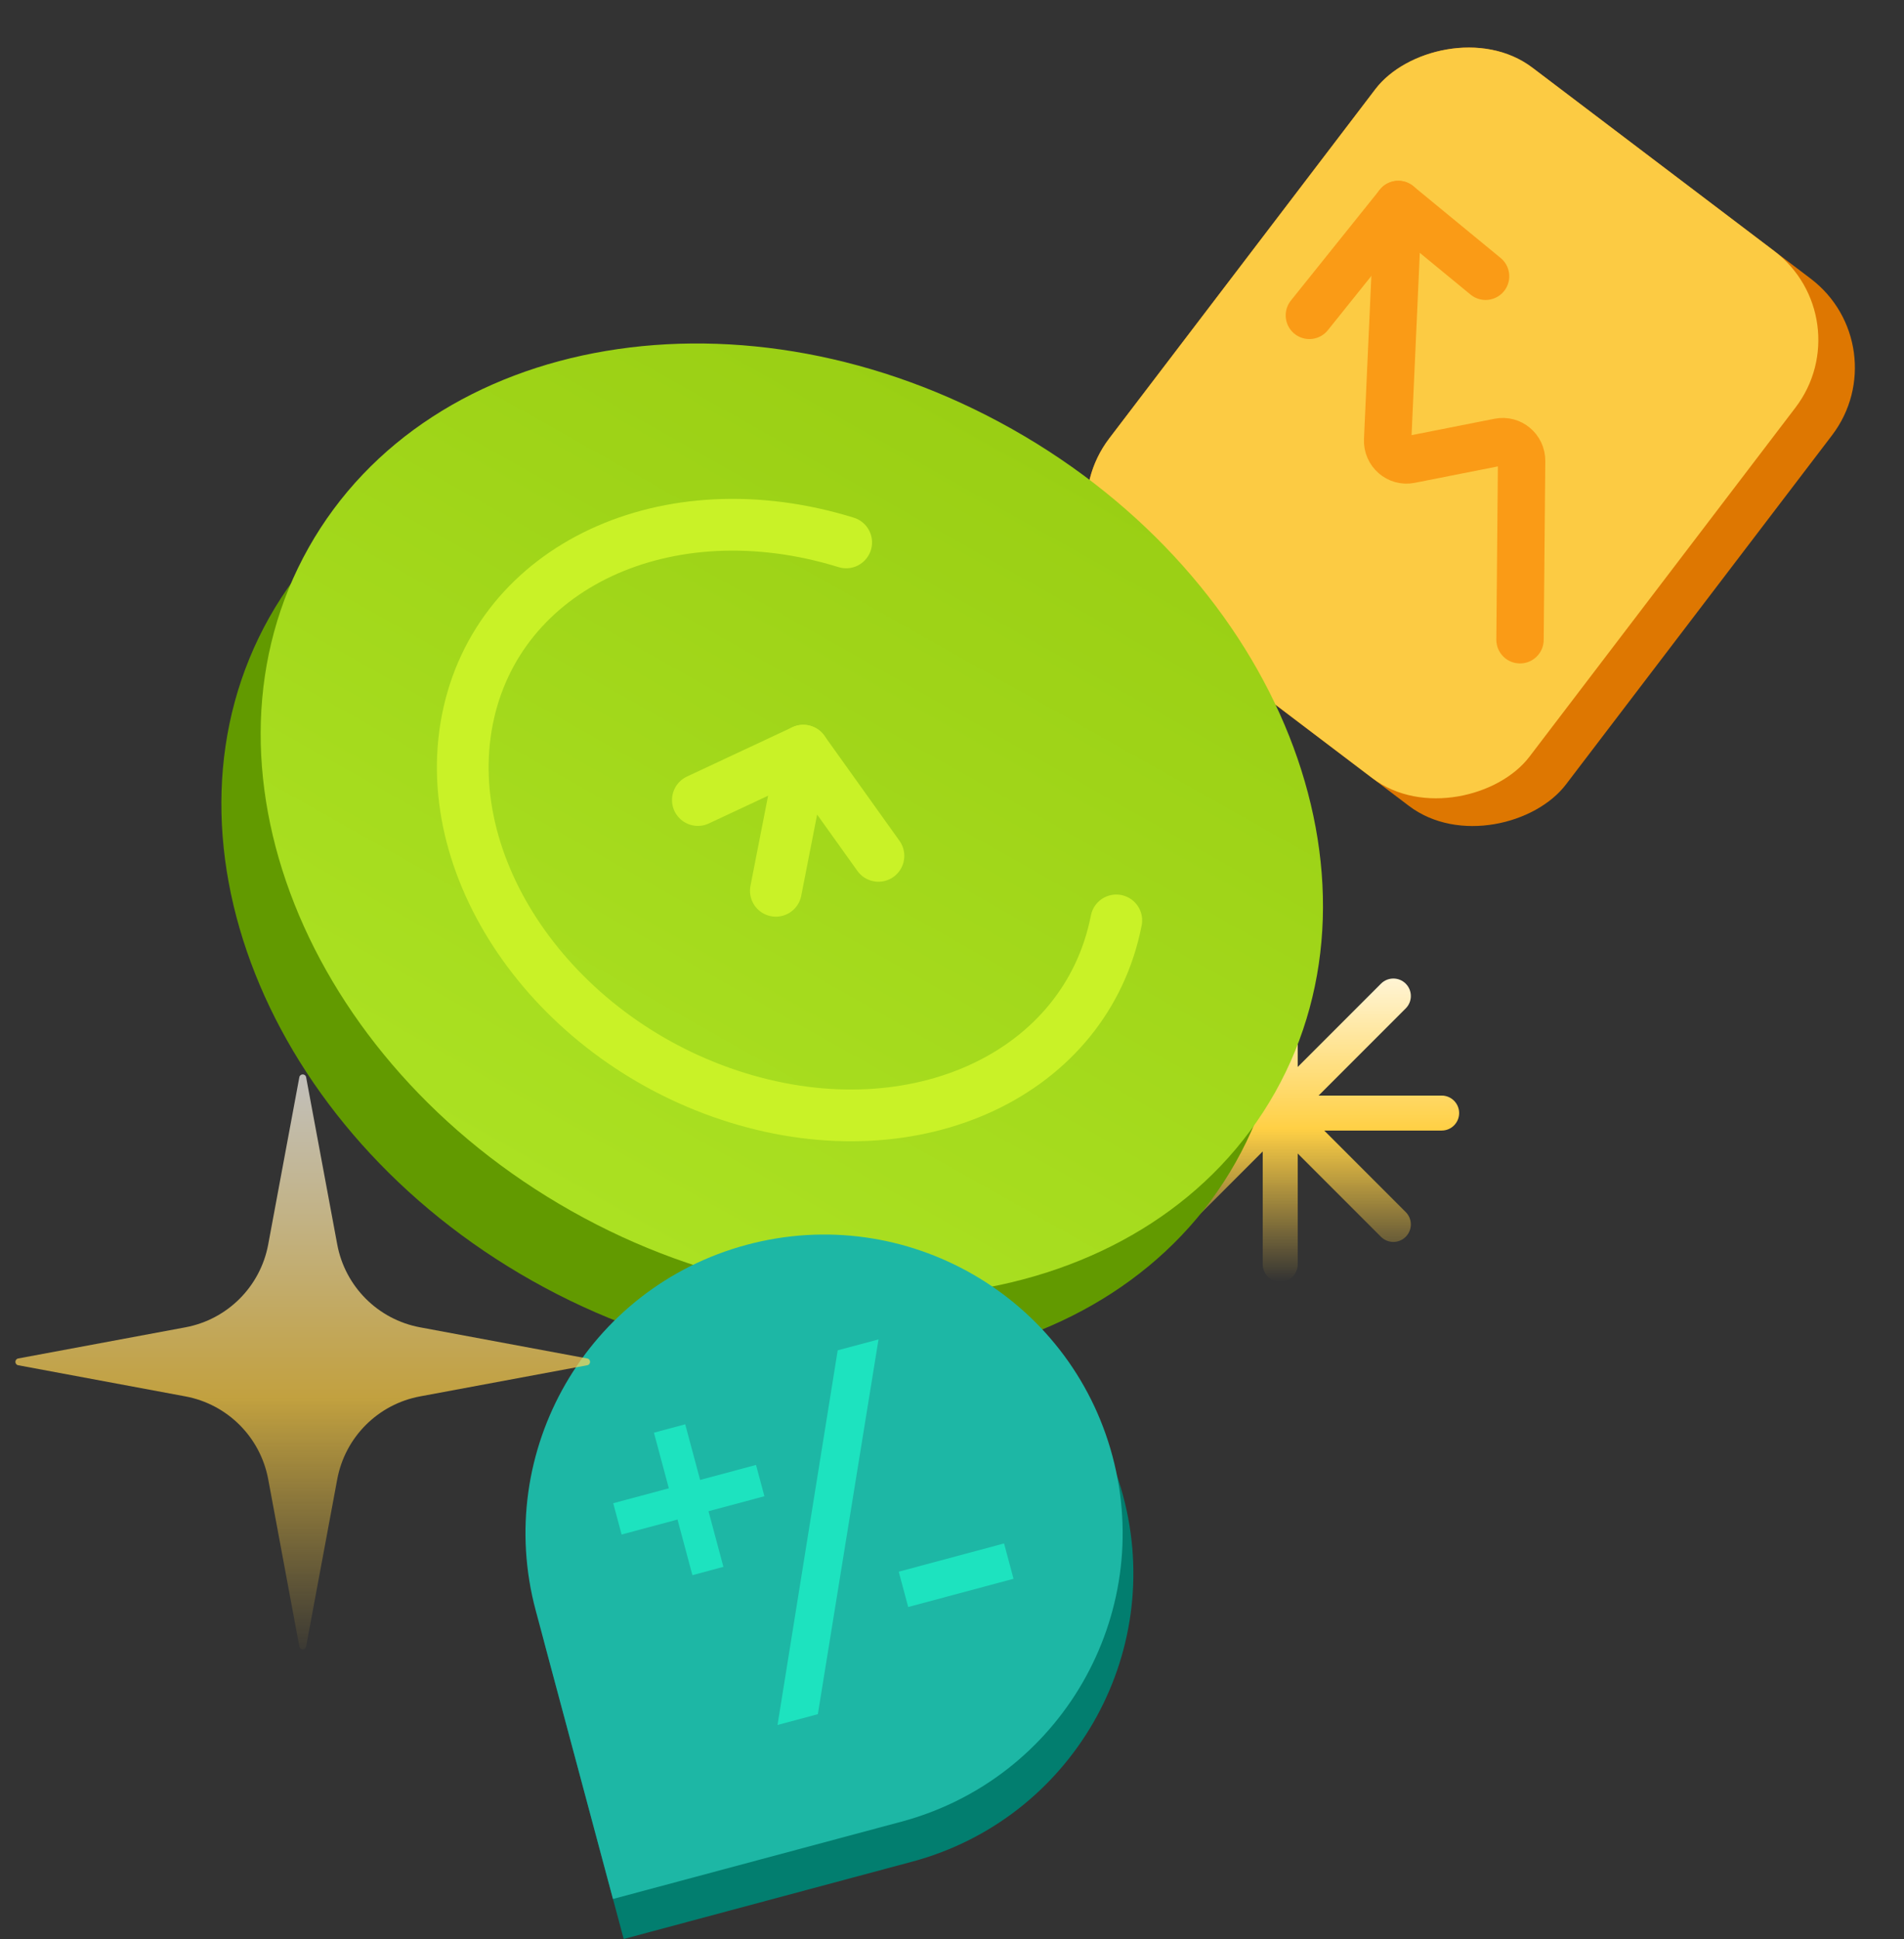 <svg width="221" height="225" viewBox="0 0 221 225" fill="none" xmlns="http://www.w3.org/2000/svg">
<rect x="0" y="0" width="221" height="225" fill="#333333" stroke="none"/>
<rect width="66.5" height="76.95" rx="12.992" transform="matrix(-0.797 -0.604 -0.606 0.795 220.519 40.176)" fill="#DE7701"/>
<rect width="61.178" height="76.95" rx="12.992" transform="matrix(-0.797 -0.604 -0.606 0.795 216.278 36.96)" fill="#FCCB43"/>
<path d="M172.433 32.055L162.302 23.727L151.981 36.591" stroke="#FA9B16" stroke-width="5.499" stroke-miterlimit="10" stroke-linecap="round" stroke-linejoin="round"/>
<path d="M162.301 23.727L161.066 51.048C161.001 52.482 162.282 53.601 163.674 53.326L174.004 51.284C175.364 51.015 176.628 52.078 176.615 53.481L176.43 74.227" stroke="#FA9B16" stroke-width="5.499" stroke-miterlimit="10" stroke-linecap="round" stroke-linejoin="round"/>
<path fill-rule="evenodd" clip-rule="evenodd" d="M167.334 131.177C168.455 131.177 169.364 130.268 169.364 129.147C169.364 128.026 168.455 127.117 167.334 127.117L153.05 127.117L163.165 117.002C163.957 116.21 163.957 114.924 163.165 114.132C162.372 113.339 161.087 113.339 160.294 114.132L150.627 123.799L150.627 110.407C150.627 109.286 149.718 108.377 148.597 108.377C147.476 108.377 146.567 109.286 146.567 110.407L146.567 124.037L137.508 114.977C136.715 114.185 135.43 114.185 134.637 114.977C133.844 115.77 133.844 117.055 134.637 117.848L143.906 127.117L131.052 127.117C129.931 127.117 129.022 128.026 129.022 129.147C129.022 130.268 129.931 131.177 131.052 131.177L143.249 131.177L134.638 139.787C133.845 140.58 133.845 141.865 134.638 142.658C135.431 143.451 136.716 143.451 137.509 142.658L146.567 133.6L146.567 146.69C146.567 147.811 147.476 148.72 148.597 148.72C149.718 148.72 150.627 147.811 150.627 146.69L150.627 133.838L160.292 143.504C161.085 144.297 162.371 144.297 163.163 143.504C163.956 142.711 163.956 141.426 163.163 140.633L153.707 131.177L167.334 131.177Z" fill="url(#paint0_linear_1785_9149)"/>
<path d="M61.778 148.61C30.804 131.152 17.142 96.688 31.264 71.632C45.386 46.577 81.944 40.417 112.918 57.875C143.892 75.333 157.553 109.797 143.431 134.852C129.309 159.908 92.752 166.067 61.778 148.61Z" fill="#629A00"/>
<path d="M66.338 140.519C35.364 123.062 21.703 88.598 35.825 63.542C49.947 38.486 86.504 32.327 117.478 49.785C148.452 67.243 162.114 101.706 147.992 126.762C133.87 151.818 97.312 157.977 66.338 140.519Z" fill="url(#paint1_linear_1785_9149)"/>
<path d="M93.237 87.1L90.054 103.357" stroke="#C9F227" stroke-width="6.005" stroke-miterlimit="10" stroke-linecap="round" stroke-linejoin="round"/>
<path d="M101.961 99.303L93.238 87.1L81.003 92.825" stroke="#C9F227" stroke-width="6.005" stroke-miterlimit="10" stroke-linecap="round" stroke-linejoin="round"/>
<path d="M129.57 106.794C126.085 124.588 106.399 133.8 85.598 127.37C64.797 120.941 50.759 101.304 54.244 83.51C57.728 65.716 77.415 56.504 98.216 62.934" stroke="#C9F227" stroke-width="6.005" stroke-linecap="round"/>
<path d="M72.394 224.977L63.426 191.508C58.473 173.023 69.442 154.023 87.927 149.07C106.411 144.118 125.411 155.087 130.364 173.572C135.317 192.056 124.347 211.056 105.863 216.009L72.394 224.977Z" fill="#027E6F"/>
<path d="M71.15 220.335L62.182 186.866C57.23 168.382 68.199 149.382 86.683 144.429C105.168 139.476 124.168 150.446 129.12 168.93C134.073 187.415 123.104 206.415 104.619 211.367L71.15 220.335Z" fill="#1DB7A5"/>
<path d="M88.726 173.605L82.237 175.344L83.967 181.799L80.369 182.763L78.64 176.308L72.151 178.047L71.178 174.416L77.633 172.686L75.903 166.231L79.534 165.258L81.264 171.713L87.753 169.974L88.726 173.605Z" fill="#1DE3BF"/>
<path d="M97.233 156.676L101.97 155.407L94.929 198.891L90.248 200.145L97.233 156.676Z" fill="#1DE3BF"/>
<path d="M104.317 182.359L116.542 179.083L117.641 183.183L105.416 186.459L104.317 182.359Z" fill="#1DE3BF"/>
<path opacity="0.7" d="M68.161 157.62C68.597 157.701 68.597 158.326 68.161 158.407L48.758 162.02C43.874 162.93 40.054 166.75 39.144 171.634L35.532 191.037C35.45 191.473 34.825 191.473 34.744 191.037L31.131 171.634C30.222 166.75 26.401 162.93 21.517 162.02L2.115 158.407C1.678 158.326 1.678 157.701 2.115 157.62L21.517 154.007C26.401 153.098 30.222 149.277 31.131 144.393L34.744 124.991C34.825 124.554 35.45 124.554 35.532 124.991L39.144 144.393C40.054 149.277 43.874 153.098 48.758 154.007L68.161 157.62Z" fill="url(#paint2_linear_1785_9149)"/>
<defs>
<linearGradient id="paint0_linear_1785_9149" x1="149.193" y1="108.377" x2="149.193" y2="148.72" gradientUnits="userSpaceOnUse">
<stop stop-color="white"/>
<stop offset="0.56" stop-color="#FFD045"/>
<stop offset="1" stop-color="#FFD045" stop-opacity="0"/>
</linearGradient>
<linearGradient id="paint1_linear_1785_9149" x1="117.478" y1="49.785" x2="66.338" y2="140.519" gradientUnits="userSpaceOnUse">
<stop stop-color="#9ACF14"/>
<stop offset="1" stop-color="#ABE122"/>
</linearGradient>
<linearGradient id="paint2_linear_1785_9149" x1="35.138" y1="122.876" x2="35.138" y2="193.151" gradientUnits="userSpaceOnUse">
<stop stop-color="white"/>
<stop offset="0.56" stop-color="#FFD045"/>
<stop offset="1" stop-color="#FFD045" stop-opacity="0"/>
</linearGradient>
</defs>
</svg>
